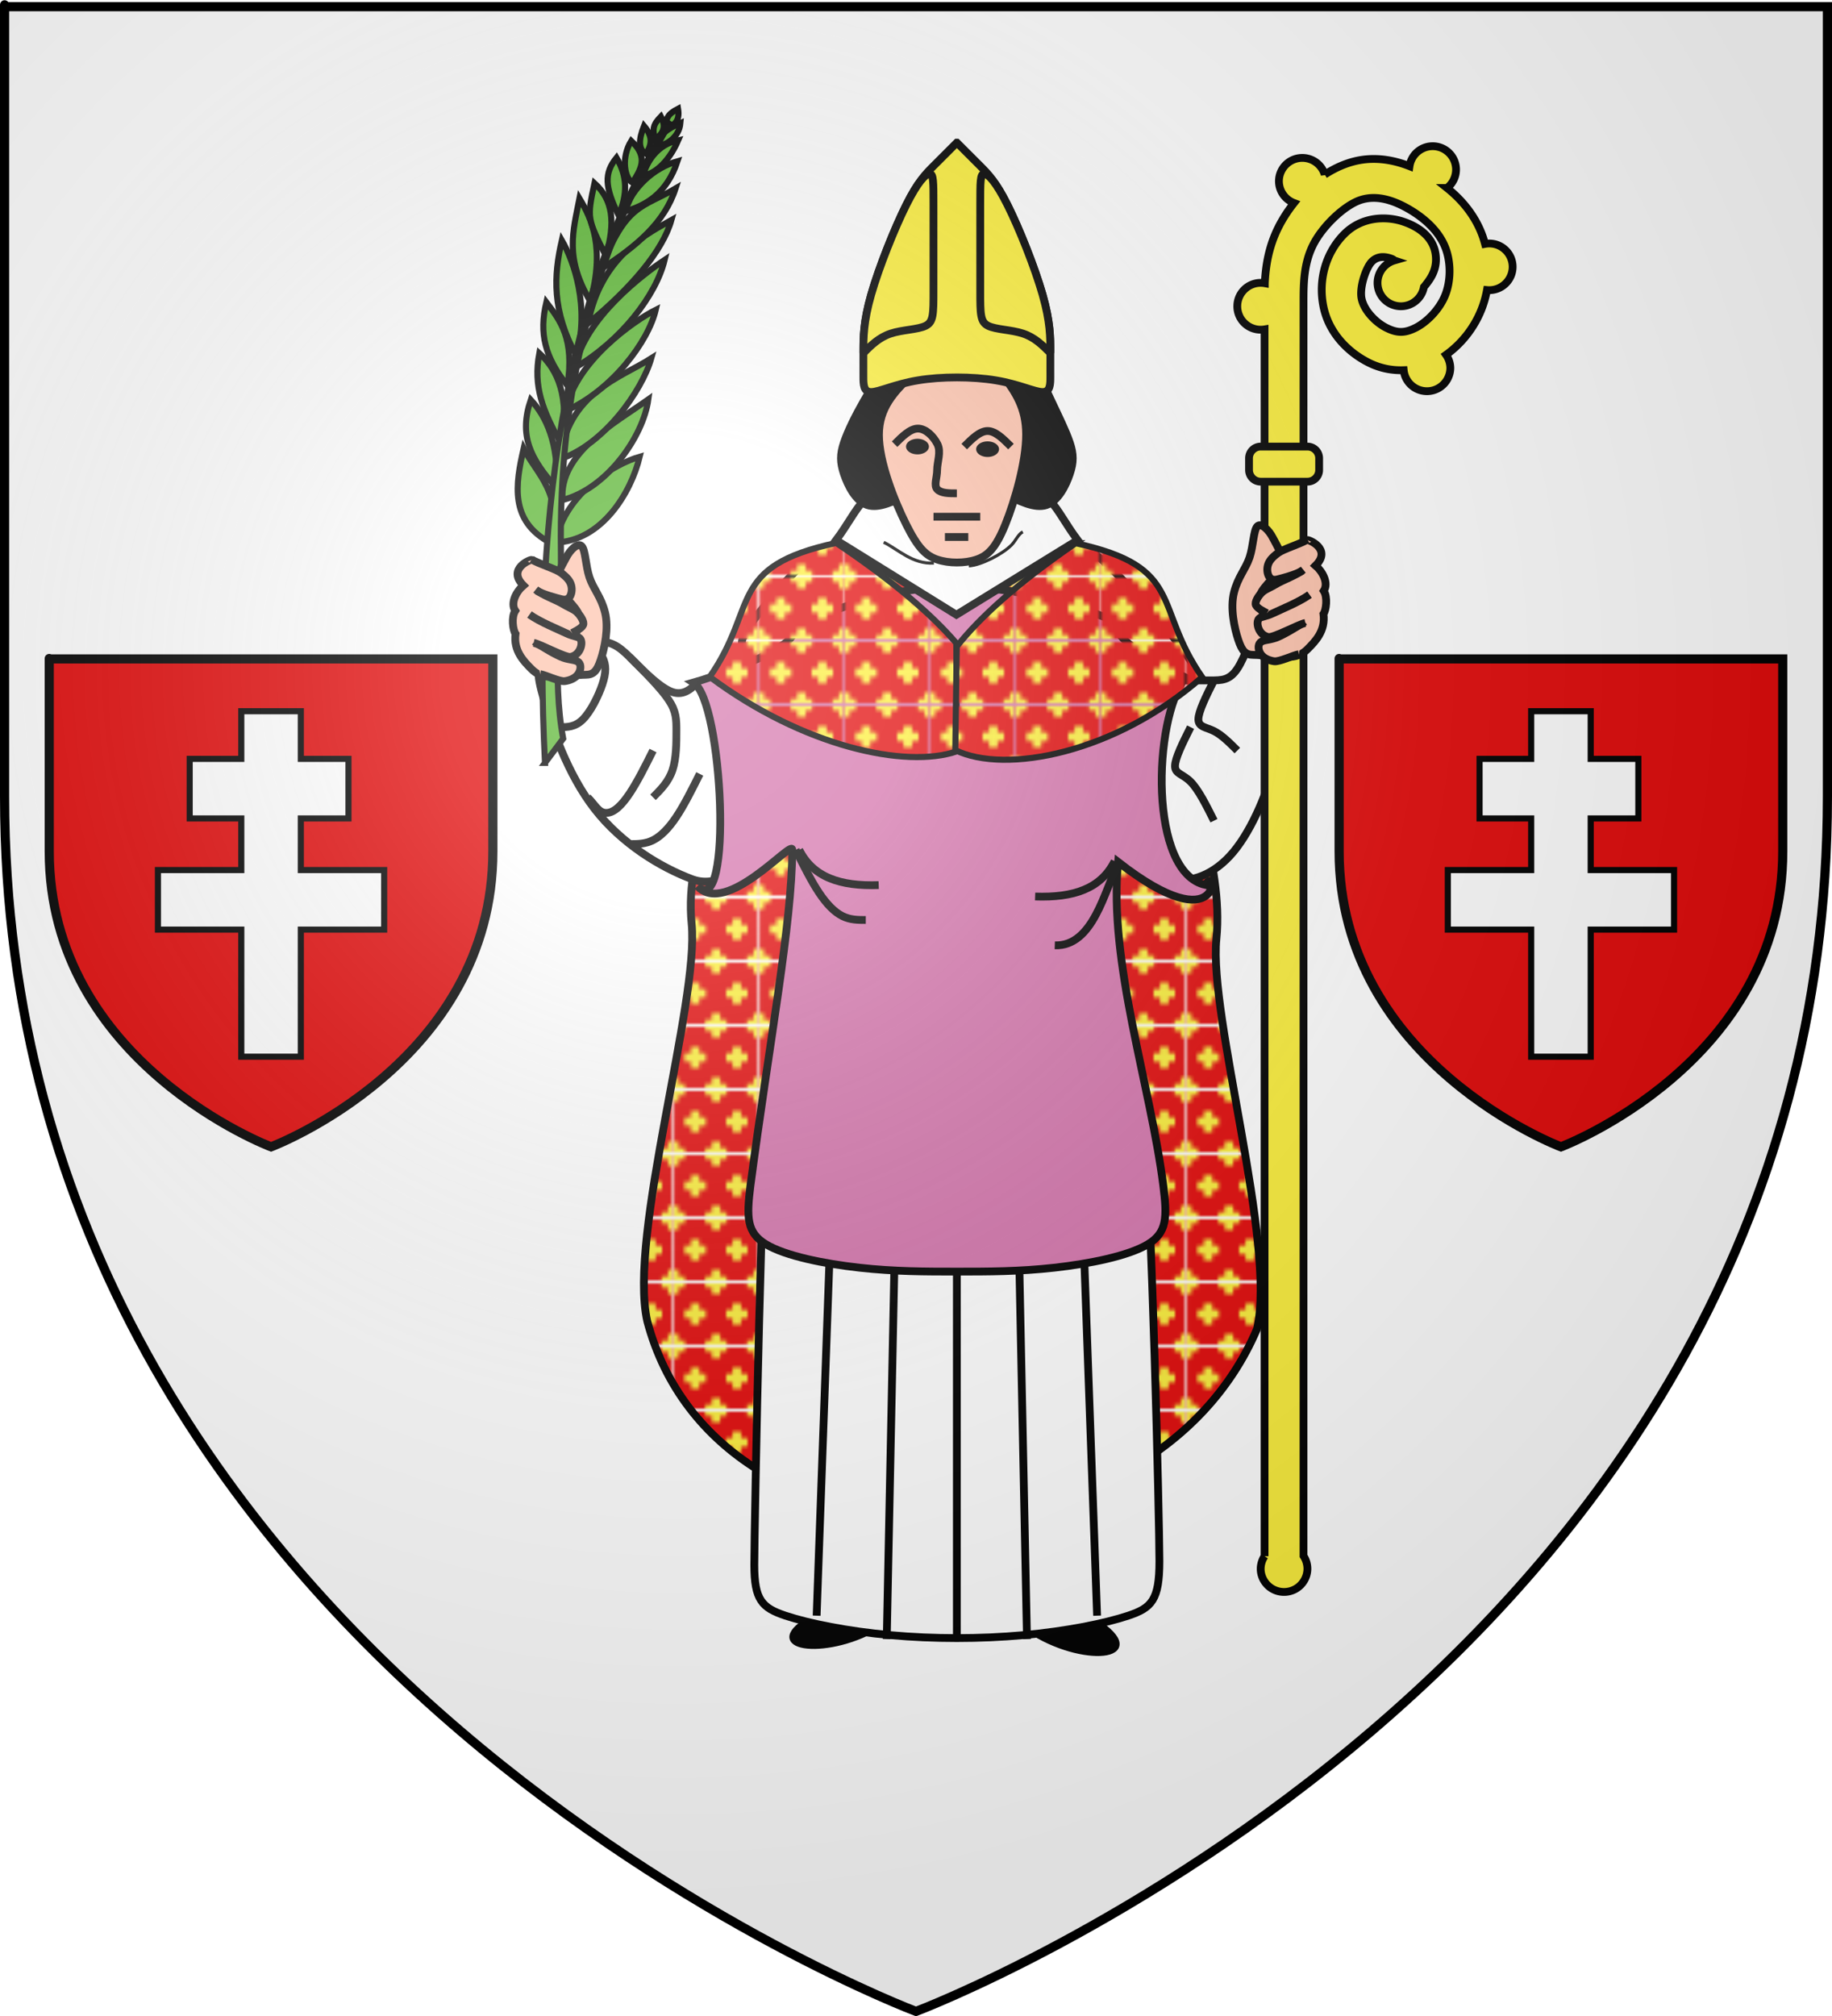 <?xml version="1.0" encoding="UTF-8" standalone="no"?>
<svg
   xmlns:dc="http://purl.org/dc/elements/1.1/"
   xmlns:cc="http://creativecommons.org/ns#"
   xmlns:rdf="http://www.w3.org/1999/02/22-rdf-syntax-ns#"
   xmlns:svg="http://www.w3.org/2000/svg"
   xmlns="http://www.w3.org/2000/svg"
   xmlns:xlink="http://www.w3.org/1999/xlink"
   xmlns:sodipodi="http://sodipodi.sourceforge.net/DTD/sodipodi-0.dtd"
   xmlns:inkscape="http://www.inkscape.org/namespaces/inkscape"
   height="660"
   width="600"
   version="1.0"
   id="svg2"
   sodipodi:version="0.32"
   inkscape:version="0.48.2 r9819"
   sodipodi:docname="Blason_ville_fr_Audruicq_(Pas-de-Calais).svg"
   inkscape:export-filename="/Users/olivier/Desktop/Blason Rouge/Blason_Vide_3D.png"
   inkscape:export-xdpi="144"
   inkscape:export-ydpi="144">
  <sodipodi:namedview
     inkscape:window-height="738"
     inkscape:window-width="1280"
     inkscape:pageshadow="2"
     inkscape:pageopacity="0.0"
     guidetolerance="10.0"
     gridtolerance="10.0"
     objecttolerance="10.0"
     borderopacity="1.0"
     bordercolor="#666666"
     pagecolor="#ffffff"
     id="base"
     showgrid="false"
     height="660px"
     inkscape:zoom="0.70710678"
     inkscape:cx="363.69037"
     inkscape:cy="306.65001"
     inkscape:window-x="-8"
     inkscape:window-y="-8"
     inkscape:current-layer="layer4"
     inkscape:window-maximized="1"
     showguides="true"
     inkscape:guide-bbox="true"
     inkscape:snap-bbox="true"
     inkscape:bbox-paths="true"
     inkscape:bbox-nodes="true"
     inkscape:snap-bbox-edge-midpoints="true"
     inkscape:snap-bbox-midpoints="true"
     inkscape:object-paths="true"
     inkscape:snap-intersection-paths="true"
     inkscape:object-nodes="true"
     inkscape:snap-smooth-nodes="true"
     inkscape:snap-midpoints="true"
     inkscape:snap-object-midpoints="true"
     inkscape:snap-center="true"
     inkscape:snap-page="true" />
  <desc
     id="desc4">Flag of Canton of Valais (Wallis)</desc>
  <defs
     id="defs6">
    <linearGradient
       id="linearGradient2893">
      <stop
         style="stop-color:white;stop-opacity:0.314;"
         offset="0"
         id="stop2895" />
      <stop
         id="stop2897"
         offset="0.19"
         style="stop-color:white;stop-opacity:0.251;" />
      <stop
         style="stop-color:#6b6b6b;stop-opacity:0.125;"
         offset="0.6"
         id="stop2901" />
      <stop
         style="stop-color:black;stop-opacity:0.125;"
         offset="1"
         id="stop2899" />
    </linearGradient>
    <radialGradient
       inkscape:collect="always"
       xlink:href="#linearGradient2893"
       id="radialGradient3163"
       gradientUnits="userSpaceOnUse"
       gradientTransform="matrix(1.353,0,0,1.349,-77.629,-85.747)"
       cx="221.445"
       cy="226.331"
       fx="221.445"
       fy="226.331"
       r="300" />
    <pattern
       patternUnits="userSpaceOnUse"
       width="27.332"
       height="20.037"
       patternTransform="translate(724.825,336.166)"
       id="pattern9151">
      <g
         id="g9139"
         transform="translate(-724.825,-336.166)">
        <rect
           style="fill:none;stroke:none"
           width="27.301"
           height="20.006"
           x="724.841"
           y="336.182"
           id="rect7526" />
        <rect
           style="fill:#e20909;fill-opacity:1;fill-rule:nonzero;stroke:none"
           id="rect9112"
           width="27.301"
           height="20"
           x="724.841"
           y="336.174" />
        <path
           style="fill:#fcef3c;fill-opacity:1;fill-rule:nonzero;stroke:none"
           d="m 724.825,336.166 0,3.5 1.406,0 0,-2.125 2.094,0 0,-1.375 -3.5,0 z"
           id="path9114"
           inkscape:connector-curvature="0" />
        <path
           style="fill:#fcef3c;fill-opacity:1;fill-rule:nonzero;stroke:none"
           d="m 735,336.166 0,1.375 2.125,0 0,2.125 2.781,0 0,-2.125 2.094,0 0,-1.375 -7,0 z"
           id="path9116"
           inkscape:connector-curvature="0" />
        <path
           style="fill:#fcef3c;fill-opacity:1;fill-rule:nonzero;stroke:none"
           d="m 748.657,336.166 0,1.375 2.094,0 0,2.125 1.406,0 0,-3.5 -3.5,0 z"
           id="path9118"
           inkscape:connector-curvature="0" />
        <path
           style="fill:#fcef3c;fill-opacity:1;fill-rule:nonzero;stroke:none"
           d="m 730.288,342.682 0,2.122 -2.122,0 0,2.756 2.122,0 0,2.122 2.778,0 0,-2.122 2.1,0 0,-2.756 -2.1,0 0,-2.122 -2.778,0 z"
           id="path9120"
           inkscape:connector-curvature="0" />
        <path
           style="fill:#fcef3c;fill-opacity:1;fill-rule:nonzero;stroke:none"
           d="m 743.938,342.682 0,2.122 -2.122,0 0,2.756 2.122,0 0,2.122 2.778,0 0,-2.122 2.1,0 0,-2.756 -2.1,0 0,-2.122 -2.778,0 z"
           id="path9122"
           inkscape:connector-curvature="0" />
        <path
           style="fill:#fcef3c;fill-opacity:1;fill-rule:nonzero;stroke:none"
           d="m 724.828,352.703 0,3.5 3.5,0 0,-1.375 -2.094,0 0,-2.125 -1.406,0 z"
           id="path9124"
           inkscape:connector-curvature="0" />
        <path
           style="fill:#fcef3c;fill-opacity:1;fill-rule:nonzero;stroke:none"
           d="m 737.125,352.703 0,2.125 -2.125,0 0,1.375 7,0 0,-1.375 -2.094,0 0,-2.125 -2.781,0 z"
           id="path9126"
           inkscape:connector-curvature="0" />
        <path
           style="fill:#fcef3c;fill-opacity:1;fill-rule:nonzero;stroke:none"
           d="m 750.751,352.697 0,2.125 -2.094,0 0,1.375 3.5,0 0,-3.5 -1.406,0 z"
           id="path9128"
           inkscape:connector-curvature="0" />
      </g>
    </pattern>
  </defs>
  <g
     inkscape:groupmode="layer"
     id="layer3"
     inkscape:label="Fond écu"
     style="display:inline"
     sodipodi:insensitive="true">
    <path
       id="path2855"
       style="fill:#ffffff;fill-opacity:1;fill-rule:evenodd;stroke:none"
       d="m 300,658.5 c 0,0 298.5,-112.32 298.5,-397.772 0,-285.452 0,-258.552 0,-258.552 l -597,0 0,258.552 C 1.5,546.18 300,658.5 300,658.5 z"
       sodipodi:nodetypes="cccccc"
       inkscape:connector-curvature="0" />
  </g>
  <g
     inkscape:groupmode="layer"
     id="layer4"
     inkscape:label="Meubles"
     sodipodi:insensitive="true">
    <path
       d=""
       class="Rand2"
       id="linie2-1"
       inkscape:connector-curvature="0"
       style="fill:none;stroke:#202020;stroke-width:2" />
    <path
       d=""
       class="Rand2"
       id="linie2-1-6"
       inkscape:connector-curvature="0"
       style="fill:none;stroke:#202020;stroke-width:2" />
    <path
       inkscape:connector-curvature="0"
       id="path5127"
       d="m 1105.63,35.042 0,358.5 c 0,0 270.474,-101.957 296,-358.5 l -296,0 z"
       style="fill:#ffffff;fill-opacity:1;fill-rule:evenodd;stroke:none;display:inline" />
    <g
       transform="translate(1750.138,390.312)"
       id="g6942"
       inkscape:label="Fond écu"
       style="fill:#ffffff;display:inline" />
    <g
       transform="translate(1750.138,390.312)"
       style="fill:#ffffff"
       id="g6946"
       inkscape:label="Meubles" />
    <g
       transform="translate(1750.138,390.312)"
       style="fill:#ffffff"
       id="g6948"
       inkscape:label="Reflet final" />
    <g
       transform="translate(1750.138,390.312)"
       style="fill:#ffffff"
       id="g6950"
       inkscape:label="Contour final" />
    <g
       style="fill:#fcef3c;stroke:none;display:inline"
       id="g8765"
       inkscape:label="Calque 1"
       transform="translate(2675.138,187.949)" />
    <g
       transform="matrix(0.432,0,0,0.433,2887.218,599.288)"
       id="g8777"
       style="fill:#e20909;stroke:#5ab532;display:none">
      <g
         id="g8779"
         style="fill:#e20909;fill-opacity:1;stroke:#5ab532">
        <path
           d="m 377.128,135.622 c -14.101,70.111 -40.388,119.752 -68.944,155.439 11.871,-3.562 25.215,-13.69 38.117,-22.55 -7.89,18.385 -15.781,34.445 -23.671,50.668 4.711,-1.747 19.661,-18.122 39.965,-42.145 3.183,33.027 7.487,70.222 13.917,92.616 5.119,-22.358 8.906,-59.364 12.969,-93.342 12.241,15.194 24.13,30.565 40.692,43.599 L 406.92,267.587 c 12.007,8.398 25.274,19.515 38.007,24.201 -30.189,-37.468 -55.61,-86.047 -67.799,-156.166 z"
           id="path8781-0"
           style="fill:#e20909;fill-opacity:1;fill-rule:evenodd;stroke:#5ab532;stroke-width:3;stroke-linecap:round;stroke-linejoin:round;stroke-miterlimit:4;stroke-opacity:1;stroke-dasharray:none"
           inkscape:connector-curvature="0" />
        <path
           d="m 319.723,139.698 c -1.296,-4.078 -19.538,8.975 -29.595,-18.387 23.991,27.584 48.78,-29.042 68.834,8.941 6.189,15.671 -20.922,42.86 -39.239,9.446 z"
           id="path8783-6"
           style="fill:#e20909;fill-opacity:1;fill-rule:evenodd;stroke:#5ab532;stroke-width:3;stroke-linecap:round;stroke-linejoin:round;stroke-miterlimit:4;stroke-opacity:1;stroke-dasharray:none"
           inkscape:connector-curvature="0" />
        <path
           d="m 431.716,139.348 c 1.296,-4.078 19.538,8.975 29.595,-18.387 -23.991,27.584 -48.78,-29.042 -68.834,8.941 -6.189,15.671 20.922,42.86 39.239,9.446 z"
           id="path8785-1"
           style="fill:#e20909;fill-opacity:1;fill-rule:evenodd;stroke:#5ab532;stroke-width:3;stroke-linecap:round;stroke-linejoin:round;stroke-miterlimit:4;stroke-opacity:1;stroke-dasharray:none;display:inline"
           inkscape:connector-curvature="0" />
        <path
           d="m 383.382,79.375 c -3.697,-2.154 13.021,-17.109 -11.489,-32.893 21.686,29.431 -38.983,41.27 -6.29,69.126 13.943,9.458 46.392,-11.069 17.779,-36.233 z"
           id="path8787"
           style="fill:#e20909;fill-opacity:1;fill-rule:evenodd;stroke:#5ab532;stroke-width:3;stroke-linecap:round;stroke-linejoin:round;stroke-miterlimit:4;stroke-opacity:1;stroke-dasharray:none;display:inline"
           inkscape:connector-curvature="0" />
      </g>
    </g>
    <path
       style="fill:#e20909;fill-opacity:1;fill-rule:evenodd;stroke:#e20909;stroke-width:1.298;stroke-linecap:round;stroke-linejoin:round;stroke-miterlimit:4;stroke-opacity:1;stroke-dasharray:none;display:none"
       id="path8801-3"
       d="m 3050.246,898.042 c -6.096,30.373 -17.459,51.878 -29.804,67.338 5.131,-1.543 10.9,-5.931 16.478,-9.769 -3.411,7.965 -6.822,14.922 -10.233,21.95 2.037,-0.757 8.499,-7.851 17.277,-18.258 1.376,14.308 3.236,30.421 6.016,40.122 2.213,-9.686 3.85,-25.717 5.606,-40.437 5.292,6.582 10.431,13.241 17.591,18.887 l -10.052,-22.665 c 5.19,3.638 10.926,8.454 16.43,10.484 -13.05,-16.231 -24.04,-37.277 -29.309,-67.653 z"
       inkscape:connector-curvature="0" />
    <path
       style="fill:#e20909;fill-opacity:1;fill-rule:evenodd;stroke:#e20909;stroke-width:1.298;stroke-linecap:round;stroke-linejoin:round;stroke-miterlimit:4;stroke-opacity:1;stroke-dasharray:none;display:none"
       id="path8803"
       d="m 3025.43,899.807 c -0.56,-1.766 -8.446,3.888 -12.794,-7.966 10.371,11.95 21.087,-12.581 29.756,3.873 2.675,6.789 -9.044,18.568 -16.962,4.092 z"
       inkscape:connector-curvature="0" />
    <path
       style="fill:#e20909;fill-opacity:1;fill-rule:evenodd;stroke:#e20909;stroke-width:1.298;stroke-linecap:round;stroke-linejoin:round;stroke-miterlimit:4;stroke-opacity:1;stroke-dasharray:none;display:none"
       id="path8805"
       d="m 3073.843,899.656 c 0.56,-1.766 8.446,3.888 12.793,-7.966 -10.371,11.95 -21.087,-12.581 -29.756,3.873 -2.675,6.789 9.044,18.568 16.962,4.092 z"
       inkscape:connector-curvature="0" />
    <path
       style="fill:#e20909;fill-opacity:1;fill-rule:evenodd;stroke:#e20909;stroke-width:1.298;stroke-linecap:round;stroke-linejoin:round;stroke-miterlimit:4;stroke-opacity:1;stroke-dasharray:none;display:none"
       id="path8807"
       d="m 3052.949,873.675 c -1.598,-0.933 5.629,-7.412 -4.966,-14.25 9.374,12.75 -16.852,17.879 -2.719,29.946 6.027,4.097 20.055,-4.795 7.685,-15.697 z"
       inkscape:connector-curvature="0" />
    <g
       id="g3199"
       inkscape:label="Calque 1"
       transform="translate(1729.079,147.275)">
      <g
         transform="translate(-446.848,-77.75)"
         inkscape:label="Calque 1"
         id="g2836" />
    </g>
    <path
       id="path15427-5"
       style="fill:#000000;fill-opacity:1;fill-rule:evenodd;stroke:#000000;stroke-width:2;stroke-linecap:butt;stroke-linejoin:miter;stroke-miterlimit:4;stroke-opacity:1;stroke-dasharray:none"
       d="m 307.395,489.777 c -3.289,5.112 -5.578,18.826 -6.075,26.511 -0.296,4.574 0.456,8.197 -0.492,10.616 -3.287,8.382 -11.177,5.63 -15.577,6.942 -17.068,8.901 -37.719,5.096 -17.088,-5.367 22.186,-20.88 7.141,-14.238 14.519,-44.701 2.148,-10.241 11.932,-9.632 24.713,5.999 z"
       inkscape:connector-curvature="0"
       sodipodi:nodetypes="ccccccc" />
    <path
       id="path16318-4"
       style="fill:#000000;fill-opacity:1;fill-rule:evenodd;stroke:#000000;stroke-width:2;stroke-linecap:butt;stroke-linejoin:miter;stroke-miterlimit:4;stroke-opacity:1;stroke-dasharray:none"
       d="m 317.06,484.654 c 3.26,5.827 5.101,21.07 5.303,29.566 0.12,5.057 -0.826,9.003 0.074,11.724 3.12,9.429 11.571,6.866 16.164,8.573 17.656,10.819 39.632,7.854 18.277,-4.898 -22.56,-24.32 -6.945,-16.109 -13.459,-50.106 -1.838,-11.409 -12.2,-11.319 -26.359,5.141 z"
       inkscape:connector-curvature="0"
       sodipodi:nodetypes="ccccccc" />
    <path
       inkscape:connector-curvature="0"
       id="valentin5-1"
       d="m 269.543,179.726 c -5.103,1.276 -27.793,27.017 -26.517,30.845 1.276,3.827 -11.303,19.827 -7.475,32.585 3.827,12.758 -11.587,33.739 -9.035,59.255 2.552,25.516 -20.908,102.065 -14.529,130.132 22.918,86.531 164.794,84.702 199.718,2.479 6.379,-28.067 -15.873,-102.138 -13.321,-127.653 2.552,-25.516 -11.003,-51.455 -7.176,-64.213 3.827,-12.758 -0.973,-19.152 0.303,-22.979 1.276,-3.827 -30.431,-39.175 -35.534,-40.451 -58.435,-28.022 -28.577,-14.735 -86.433,0 z"
       style="fill:url(#pattern9151);fill-opacity:1;stroke:#000000;stroke-width:2.552"
       sodipodi:nodetypes="csssccssscc" />
    <path
       d="m 229.182,222.751 c -2.552,2.552 -5.103,5.103 -8.931,3.827 -3.827,-1.276 -8.931,-6.379 -12.758,-10.206 -3.827,-3.827 -6.379,-6.379 -11.482,-6.379 -5.103,0 -12.758,2.552 -16.585,5.103 -3.827,2.552 -3.827,5.103 -1.276,14.034 2.552,8.931 7.655,24.24 16.585,35.722 8.931,11.482 21.688,19.137 31.895,22.964 10.206,3.827 18.518,-7.128 26.173,-7.128"
       class="Silber Rand2"
       id="valentin4-2"
       inkscape:connector-curvature="0"
       style="fill:#ffffff;stroke:#000000;stroke-width:2.552"
       sodipodi:nodetypes="csssssssc" />
    <path
       sodipodi:nodetypes="cssssssc"
       d="m 252.146,346.015 c -2.552,20.413 -5.103,154.859 -5.103,166.341 0,11.482 2.552,14.034 10.206,16.585 7.655,2.552 20.413,5.103 34.446,6.379 14.034,1.276 29.343,1.276 43.377,0 14.034,-1.276 26.792,-3.827 34.446,-6.379 7.655,-2.552 10.206,-5.103 10.206,-17.861 0,-12.758 -2.552,-119.388 -5.103,-142.352"
       class="Silber Rand2"
       id="valentin1-1"
       inkscape:connector-curvature="0"
       style="fill:#ffffff;stroke:#000000;stroke-width:2.552" />
    <path
       sodipodi:nodetypes="cc"
       d="m 272.456,390.268 -5,138.673"
       class="Rand2"
       id="linie1-1"
       inkscape:connector-curvature="0"
       style="fill:none;stroke:#000000;stroke-width:2.552" />
    <path
       sodipodi:nodetypes="cc"
       d="m 293.42,390.268 -3,146.328"
       class="Rand2"
       id="linie1-2"
       inkscape:connector-curvature="0"
       style="fill:none;stroke:#000000;stroke-width:2.552" />
    <path
       sodipodi:nodetypes="cc"
       d="m 313.384,390.268 0,146.328"
       class="Rand2"
       id="linie1-3"
       inkscape:connector-curvature="0"
       style="fill:none;stroke:#000000;stroke-width:2.552" />
    <path
       sodipodi:nodetypes="cc"
       d="m 333.349,390.268 3,146.328"
       class="Rand2"
       id="linie1-4"
       inkscape:connector-curvature="0"
       style="fill:none;stroke:#000000;stroke-width:2.552" />
    <path
       sodipodi:nodetypes="cc"
       d="m 354.313,390.268 5,138.673"
       class="Rand2"
       id="linie1-5"
       inkscape:connector-curvature="0"
       style="fill:none;stroke:#000000;stroke-width:2.552" />
    <path
       d="m 412.896,199.787 c -2.552,7.655 -5.103,15.309 -7.655,19.137 -2.552,3.827 -5.103,3.827 -8.931,3.827 -3.827,0 -8.931,0 -14.034,0 l -15.309,53.583 c 5.103,5.103 10.206,10.206 16.585,11.482 6.379,1.276 14.034,-1.276 20.413,-8.931 6.379,-7.655 11.482,-20.413 14.034,-30.619 2.552,-10.206 2.552,-17.861 2.552,-25.516"
       class="Silber Rand2"
       id="valentin3-2"
       inkscape:connector-curvature="0"
       style="fill:#ffffff;stroke:#000000;stroke-width:2.552" />
    <path
       sodipodi:nodetypes="cccccsscsscccccc"
       d="m 364.981,203.339 c 0,6.688 13.896,13.881 23.252,18.455 -10.619,13.969 -12.059,64.065 6.633,67.929 3.625,-7.486 6.078,19.528 -28.68,-7.529 -3.209,32.875 10.652,73.026 14.815,106.036 1.276,10.206 1.276,15.31 -5.103,19.137 -6.379,3.827 -19.137,6.379 -30.619,7.655 -11.482,1.276 -21.688,1.276 -31.895,1.276 -10.206,0 -20.413,0 -31.895,-1.276 -11.482,-1.276 -24.24,-3.827 -30.619,-7.655 -6.379,-3.827 -6.379,-8.931 -5.103,-19.137 6.172,-46.91 13.692,-86.268 13.699,-110.052 0.009,-3.473 -21.679,22.136 -31.018,11.942 11.668,11.441 8.352,-60.662 -1.324,-66.655 4.779,-1.341 33.894,-10.733 32.909,-17.315 33.28,-18.174 68.362,-18.097 104.947,-2.811 z"
       class="Silber Rand2"
       id="valentin2-1"
       inkscape:connector-curvature="0"
       style="fill:#d576ad;stroke:#000000;stroke-width:2.552" />
    <path
       d="m 273.835,176.823 c 3.827,-5.103 6.379,-10.206 8.931,-12.758 2.552,-2.552 5.103,-2.552 7.655,-2.552 l 45.929,0 c 2.552,0 5.103,0 7.655,2.552 2.552,2.552 5.103,7.655 8.931,12.758 l -39.704,24.434 z"
       class="Silber Rand2"
       id="valentin3-1"
       inkscape:connector-curvature="0"
       style="fill:#ffffff;stroke:#000000;stroke-width:2.552"
       sodipodi:nodetypes="cssssccc" />
    <path
       d="m 190.908,207.442 c 2.552,2.552 5.103,5.103 6.379,7.655 1.276,2.552 1.276,5.103 0,8.931 -1.276,3.827 -3.827,8.931 -6.379,11.482 -2.552,2.552 -5.103,2.552 -7.655,2.552"
       class="Rand2"
       id="linie2-2"
       inkscape:connector-curvature="0"
       style="fill:none;stroke:#000000;stroke-width:2.552" />
    <path
       d="m 206.218,215.097 c 5.103,5.103 10.206,10.206 12.758,14.034 2.552,3.827 2.552,6.379 2.552,10.206 0,3.827 0,8.931 -1.276,12.758 -1.276,3.827 -3.827,6.379 -6.379,8.931"
       class="Rand2"
       id="linie2-3"
       inkscape:connector-curvature="0"
       style="fill:none;stroke:#000000;stroke-width:2.552" />
    <path
       d="m 192.458,261.025 c 2.552,2.552 3.554,5.103 6.105,5.103 2.552,0 5.103,-2.552 7.655,-6.379 2.552,-3.827 5.103,-8.931 7.655,-14.034"
       class="Rand2"
       id="linie2-4"
       inkscape:connector-curvature="0"
       style="fill:none;stroke:#000000;stroke-width:2.552"
       sodipodi:nodetypes="cssc" />
    <path
       d="m 206.218,276.335 c 2.552,0 5.103,0 7.655,-1.276 2.552,-1.276 5.103,-3.827 7.655,-7.655 2.552,-3.827 5.103,-8.931 7.655,-14.034"
       class="Rand2"
       id="linie2-5"
       inkscape:connector-curvature="0"
       style="fill:none;stroke:#000000;stroke-width:2.552" />
    <path
       d="m 389.932,238.061 c -2.552,5.103 -5.103,10.206 -5.103,12.758 0,2.552 2.552,2.552 5.103,5.103 2.552,2.552 5.103,7.655 7.655,12.758"
       class="Rand2"
       id="linie2-8"
       inkscape:connector-curvature="0"
       style="fill:none;stroke:#000000;stroke-width:2.552" />
    <path
       d="m 397.587,222.751 c -2.552,5.103 -5.103,10.206 -5.103,12.758 0,2.552 2.552,2.552 5.103,3.827 2.552,1.276 5.103,3.827 7.655,6.379"
       class="Rand2"
       id="linie2-9"
       inkscape:connector-curvature="0"
       style="fill:none;stroke:#000000;stroke-width:2.552" />
    <path
       inkscape:connector-curvature="0"
       style="fill:#fcef3c;stroke:#000000;stroke-width:2.552"
       d="m 468.977,47.871 a 7.655,7.655 0 0 0 -7.336,6.538 c -3.906,-1.529 -8.186,-2.506 -12.678,-2.352 -2.437,0.083 -4.937,0.516 -7.455,1.356 -2.701,0.9 -5.259,2.193 -7.655,3.748 a 7.655,7.655 0 0 0 -14.99,2.113 7.655,7.655 0 0 0 4.944,7.176 c -2.006,2.537 -3.751,5.23 -5.143,8.014 -3.237,6.474 -4.169,12.83 -4.425,18.26 a 7.655,7.655 0 0 0 -9.01,7.535 7.655,7.655 0 0 0 8.93,7.575 l 0,7.734 0,393.899 a 7.655,7.655 0 0 0 -1.276,4.146 7.655,7.655 0 0 0 15.309,0 7.655,7.655 0 0 0 -1.276,-4.226 l 0,-393.819 0,-16.585 c 0,-6.379 0.083,-12.685 3.15,-18.818 3.067,-6.133 10.235,-12.927 15.469,-14.672 5.234,-1.745 10.865,-0.043 16.386,3.269 5.521,3.313 9.504,7.455 11.402,12.2 1.898,4.745 1.898,10.923 0,15.668 -1.898,4.745 -6.106,8.894 -9.688,10.685 -3.582,1.791 -6.027,1.791 -9.608,0 -3.582,-1.791 -7.331,-5.756 -8.093,-9.568 -0.763,-3.813 1.526,-10.257 3.349,-12.08 1.823,-1.823 4.046,-1.774 6.259,-1.037 0.644,0.215 0.879,0.432 1.116,0.638 a 7.655,7.655 0 0 0 -5.502,7.336 7.655,7.655 0 0 0 15.19,1.356 c 0.362,-0.425 0.723,-0.884 1.076,-1.356 1.365,-1.82 2.871,-4.253 2.871,-7.655 0,-6.804 -5.283,-10.585 -10.725,-12.399 -5.441,-1.814 -13.464,-1.766 -19.296,4.067 -5.832,5.832 -8.646,14.697 -6.857,23.642 1.789,8.945 8.286,15.187 14.911,18.499 3.593,1.796 7.504,2.584 11.402,2.432 a 7.655,7.655 0 0 0 15.27,-0.678 7.655,7.655 0 0 0 -1.395,-4.346 c 4.865,-3.496 9.064,-8.546 11.562,-14.791 0.831,-2.078 1.434,-4.229 1.834,-6.419 a 7.655,7.655 0 0 0 8.412,-7.615 7.655,7.655 0 0 0 -9.05,-7.495 c -0.333,-1.223 -0.723,-2.446 -1.196,-3.628 -2.371,-5.928 -6.379,-10.785 -11.243,-14.672 a 7.655,7.655 0 0 0 2.95,-6.02 7.655,7.655 0 0 0 -7.894,-7.655 z"
       id="use3745" />
    <path
       d="m 305.729,115.585 c -4.99,1.078 -9.979,2.154 -13.807,4.706 -3.827,2.552 -6.493,6.578 -9.101,11.142 -2.609,4.565 -5.16,9.668 -6.436,13.495 -1.276,3.827 -1.276,6.379 0,10.206 1.276,3.827 3.827,8.931 7.655,10.206 3.827,1.276 8.931,-1.276 14.034,-3.827"
       class="Gold Rand2"
       id="valentin7-1"
       inkscape:connector-curvature="0"
       style="fill:#000000;stroke:#000000;stroke-width:2.552" />
    <path
       d="m 321.039,115.585 c 5.613,0.397 11.227,0.794 15.054,3.345 3.827,2.552 5.869,7.258 8.165,12.163 2.296,4.905 4.848,10.008 6.124,13.836 1.276,3.827 1.276,6.379 0,10.206 -1.276,3.827 -3.827,8.931 -7.655,10.206 -3.827,1.276 -8.931,-1.276 -14.034,-3.827"
       class="Gold Rand2"
       id="valentin7-2"
       inkscape:connector-curvature="0"
       style="fill:#000000;stroke:#000000;stroke-width:2.552" />
    <path
       d="m 412.896,146.204 a 3.827,3.827 0 0 0 -3.827,3.827 l 0,3.827 a 3.827,3.827 0 0 0 3.827,3.827 l 15.309,0 a 3.827,3.827 0 0 0 3.827,-3.827 l 0,-3.827 a 3.827,3.827 0 0 0 -3.827,-3.827 l -15.309,0 z"
       class="Gold Rand2"
       id="stab3-1"
       inkscape:connector-curvature="0"
       style="fill:#fcef3c;stroke:#000000;stroke-width:2.552" />
    <path
       d="m 428.206,176.823 c 0.123,-0.28 8.193,2.829 2.667,8.332 2.293,1.942 4.345,5.756 2.669,8.291 1.341,2.076 0.781,6.331 -0.093,7.547 0.734,5.54 -2.691,9.001 -5.243,11.553 -2.552,2.552 -5.103,2.552 -7.655,2.552 -2.552,0 -7.479,-0.699 -10.031,-0.699 -2.552,0 -3.705,-1.118 -4.981,-4.946 -1.276,-3.827 -2.674,-10.364 -1.398,-15.467 1.276,-5.103 3.827,-7.655 5.103,-11.482 1.276,-3.827 1.276,-8.931 2.552,-10.206 1.276,-1.276 3.827,1.276 5.103,3.827 1.276,2.552 3.652,5.802 2.574,9.062 -1.077,3.261 -5.608,6.531 -6.685,9.366 -1.078,2.835 0.8,4.931 0.8,6.632"
       class="Silber Rand2"
       id="valentin9-1"
       inkscape:connector-curvature="0"
       style="fill:#fec3ac;stroke:#000000;stroke-width:2.552"
       sodipodi:nodetypes="ccccssssssssccc" />
    <path
       d="m 298.075,123.24 c -5.103,5.103 -10.206,10.206 -10.206,19.137 0,8.931 5.103,21.688 8.931,29.343 3.827,7.655 6.379,10.206 10.206,11.482 3.827,1.276 8.931,1.276 12.758,0 3.827,-1.276 6.379,-3.827 9.498,-11.51 3.118,-7.684 6.804,-20.498 6.804,-29.428 0,-8.931 -3.686,-13.978 -7.372,-19.024"
       class="Silber Rand2"
       id="gesicht-1"
       inkscape:connector-curvature="0"
       style="fill:#fec3ac;stroke:#000000;stroke-width:2.552" />
    <path
       d="m 427.325,203.492 c -2.381,1.644 -7.279,4.547 -9.462,5.312 -2.182,0.765 -4.168,0.651 -5.074,1.502 -0.908,0.851 -0.737,2.666 0.198,3.941 0.936,1.276 2.637,2.012 4.338,2.239 1.701,0.227 6.337,-2.014 8.038,-2.297"
       class="Silber Rand2"
       id="valentin11-1"
       inkscape:connector-curvature="0"
       style="fill:#fec3ac;stroke:#000000;stroke-width:2.552"
       sodipodi:nodetypes="cccssc" />
    <path
       d="m 428.886,194.684 c -3.515,2.495 -9.407,4.85 -11.874,6.041 -2.467,1.191 -3.884,1.077 -4.593,1.729 -0.708,0.652 -0.708,2.069 -0.198,3.345 0.51,1.276 1.531,2.41 3.175,2.751 1.645,0.34 9.838,-4.148 12.106,-4.601"
       class="Silber Rand2"
       id="valentin11-2"
       inkscape:connector-curvature="0"
       style="fill:#fec3ac;stroke:#000000;stroke-width:2.552"
       sodipodi:nodetypes="cscscc" />
    <path
       d="m 428.206,176.653 c -2.722,1.588 -7.819,3.035 -9.663,4.396 -1.842,1.361 -2.807,2.495 -3.232,3.771 -0.425,1.276 -0.311,2.693 0.17,3.685 0.482,0.993 1.333,1.559 2.836,1.191 1.502,-0.368 6.033,-1.533 8.188,-2.837"
       class="Silber Rand2"
       id="valentin11-3"
       inkscape:connector-curvature="0"
       style="fill:#fec3ac;stroke:#000000;stroke-width:2.552"
       sodipodi:nodetypes="cccccc" />
    <path
       d="m 426.845,186.519 c -2.268,1.814 -6.912,3.489 -8.755,4.623 -1.843,1.134 -3.26,1.588 -4.395,2.467 -1.134,0.879 -2.528,2.875 -2.471,4.094 0.056,1.219 2.256,2.255 3.714,3.042"
       class="Silber Rand2"
       id="valentin11-4"
       inkscape:connector-curvature="0"
       style="fill:#fec3ac;stroke:#000000;stroke-width:2.552"
       sodipodi:nodetypes="csccc" />
    <path
       d="m 292.99,145.413 c 2.552,-2.552 5.103,-5.103 7.655,-5.103 2.552,0 5.103,2.552 6.379,5.103 1.276,2.552 -0.108,5.894 -0.108,8.445 0,2.552 -1.186,5.103 0.09,6.379 1.276,1.276 3.827,1.276 6.379,1.276"
       class="Rand2"
       id="linie3-1"
       inkscape:connector-curvature="0"
       style="fill:none;stroke:#000000;stroke-width:2.552"
       sodipodi:nodetypes="cssssc" />
    <path
       d="m 315.794,146.204 c 2.552,-2.552 5.103,-5.103 7.655,-5.103 2.552,0 5.103,2.552 7.655,5.103"
       class="Rand2"
       id="linie3-2"
       inkscape:connector-curvature="0"
       style="fill:none;stroke:#000000;stroke-width:2.552" />
    <path
       d="m 305.729,169.168 15.31,0"
       class="Rand2"
       id="linie3-3"
       inkscape:connector-curvature="0"
       style="fill:none;stroke:#000000;stroke-width:2.552" />
    <path
       d="m 309.472,175.802 7.655,0"
       class="Rand2"
       id="linie3-4"
       inkscape:connector-curvature="0"
       style="fill:none;stroke:#000000;stroke-width:2.552" />
    <path
       d="m 313.384,46.692 c -2.552,2.552 -5.103,5.103 -7.655,7.655 -2.552,2.552 -5.103,5.103 -8.931,12.758 -3.827,7.655 -8.931,20.413 -11.482,29.343 -2.552,8.931 -2.552,14.034 -2.552,17.861 0,3.827 0,6.379 0,8.931 0,2.552 0,5.103 2.552,5.103 2.552,0 7.655,-2.552 15.31,-3.827 7.655,-1.276 17.861,-1.276 25.516,0 7.655,1.276 12.758,3.827 15.309,3.827 2.552,0 2.552,-2.552 2.552,-5.103 0,-2.552 0,-5.103 0,-8.931 0,-3.827 0,-8.931 -2.552,-17.861 -2.552,-8.931 -7.655,-21.688 -11.482,-29.343 -3.827,-7.655 -6.379,-10.206 -8.931,-12.758 -2.552,-2.552 -5.103,-5.103 -7.655,-7.655 z"
       class="Silber Rand2"
       id="mitra1-1"
       inkscape:connector-curvature="0"
       style="fill:#fcef3c;stroke:#000000;stroke-width:2.552" />
    <path
       d="m 304.227,146.204 a 3.742,2.552 0 1 0 -7.485,0 3.742,2.552 0 0 0 7.485,0 z"
       class="Schwarz"
       id="auge-1"
       inkscape:connector-curvature="0"
       style="fill:#000000;stroke:none" />
    <path
       d="m 327.191,147.054 a 3.742,2.552 0 1 0 -7.485,0 3.742,2.552 0 0 0 7.485,0 z"
       class="Schwarz"
       id="auge-2"
       inkscape:connector-curvature="0"
       style="fill:#000000;stroke:none" />
    <path
       d="m 282.765,115.585 c 2.552,-2.552 5.103,-5.103 8.931,-6.379 3.827,-1.276 8.931,-1.276 11.482,-2.552 2.552,-1.276 2.552,-3.827 2.552,-11.482 0,-7.655 0,-20.413 0,-28.067 0,-7.655 0,-10.206 -1.276,-10.206 -1.276,0 -3.827,2.552 -7.655,10.206 -3.827,7.655 -8.931,20.413 -11.482,29.343 -2.552,8.931 -2.552,14.034 -2.552,19.137 z"
       class="Gold Rand2"
       id="mitra2-1"
       inkscape:connector-curvature="0"
       style="fill:#fcef3c;stroke:#000000;stroke-width:2.552" />
    <path
       d="m 344.003,115.585 c -2.552,-2.552 -5.103,-5.103 -8.931,-6.379 -3.827,-1.276 -8.931,-1.276 -11.482,-2.552 -2.552,-1.276 -2.552,-3.827 -2.552,-11.482 0,-7.655 0,-20.413 0,-28.067 0,-7.655 0,-10.206 1.276,-10.206 1.276,0 3.827,2.552 7.655,10.206 3.827,7.655 8.931,20.413 11.482,29.343 2.552,8.931 2.552,14.034 2.552,19.137 z"
       class="Gold Rand2"
       id="mitra2-2"
       inkscape:connector-curvature="0"
       style="fill:#fcef3c;stroke:#000000;stroke-width:2.552" />
    <path
       id="path5854-8"
       style="fill:url(#pattern9151);fill-opacity:1;fill-rule:evenodd;stroke:#000000;stroke-width:2;stroke-linecap:butt;stroke-linejoin:miter;stroke-miterlimit:4;stroke-opacity:1;stroke-dasharray:none"
       d="m 273.853,177.745 c -35.938,7.783 -25.322,20.736 -41.411,43.851 30.655,22.852 64.16,30.121 80.928,24.387 l -0.173,-35.427 c -8.017,-9.355 -20.759,-20.341 -39.345,-32.812 z"
       inkscape:connector-curvature="0"
       inkscape:transform-center-x="-7.0832405"
       inkscape:transform-center-y="8.2655141"
       sodipodi:nodetypes="ccccc" />
    <path
       id="path5854-8-7"
       style="fill:url(#pattern9151);fill-opacity:1;fill-rule:evenodd;stroke:#000000;stroke-width:2;stroke-linecap:butt;stroke-linejoin:miter;stroke-miterlimit:4;stroke-opacity:1;stroke-dasharray:none"
       d="m 352.303,177.83 c 35.938,7.783 25.322,20.736 41.411,43.851 -28.393,24.922 -64.432,31.904 -80.842,23.9 l 0.471,-33.921 c 7.569,-9.586 20.115,-20.911 38.961,-33.83 z"
       inkscape:connector-curvature="0"
       inkscape:transform-center-x="7.0832427"
       inkscape:transform-center-y="8.2655141"
       sodipodi:nodetypes="ccccc" />
    <path
       d="m 339.016,293.507 c 12.531,0.439 21.538,-2.533 26.032,-11.57"
       class="Rand2"
       id="linie2-5-6"
       inkscape:connector-curvature="0"
       style="fill:none;stroke:#000000;stroke-width:2.552"
       sodipodi:nodetypes="cc" />
    <path
       d="m 283.551,301.183 c -2.552,0 -5.103,0 -7.655,-1.276 -2.552,-1.276 -5.103,-3.827 -7.655,-7.655 -2.552,-3.827 -5.103,-8.931 -7.655,-14.034"
       class="Rand2"
       id="linie2-5-1"
       inkscape:connector-curvature="0"
       style="fill:none;stroke:#000000;stroke-width:2.552"
       sodipodi:nodetypes="cssc" />
    <g
       style="fill:#5ab532;stroke:#000000;stroke-width:1.047;stroke-miterlimit:4;stroke-dasharray:none"
       transform="matrix(1.861,-0.43,0.43,1.861,-1419.401,-714.599)"
       id="g39571"
       inkscape:transform-center-x="-13.318621"
       inkscape:transform-center-y="-65.010413">
      <path
         inkscape:connector-curvature="0"
         sodipodi:nodetypes="ccc"
         id="path21686"
         d="m 711.692,643.863 c 3.515,-7.966 13.123,-10.863 17.383,-11.069 -2.795,5.6 -9.554,12.649 -17.383,11.069 z"
         style="fill:#5ab532;fill-opacity:1;fill-rule:evenodd;stroke:#000000;stroke-width:1.047;stroke-linecap:butt;stroke-linejoin:miter;stroke-miterlimit:4;stroke-opacity:1;stroke-dasharray:none" />
      <path
         inkscape:connector-curvature="0"
         style="fill:#5ab532;fill-opacity:1;fill-rule:evenodd;stroke:#000000;stroke-width:1.047;stroke-linecap:butt;stroke-linejoin:miter;stroke-miterlimit:4;stroke-opacity:1;stroke-dasharray:none"
         d="m 714.53,637.037 c 1.128,-7.937 11.757,-10.842 18.203,-13.49 -2.281,6.011 -10.374,13.323 -18.203,13.49 z"
         id="path23458"
         sodipodi:nodetypes="ccc" />
      <path
         inkscape:connector-curvature="0"
         sodipodi:nodetypes="ccc"
         id="path23460"
         d="m 715.678,630.111 c 3.88,-10.752 13.201,-11.214 19.131,-13.308 -2.795,5.079 -11.301,12.629 -19.131,13.308 z"
         style="fill:#5ab532;fill-opacity:1;fill-rule:evenodd;stroke:#000000;stroke-width:1.047;stroke-linecap:butt;stroke-linejoin:miter;stroke-miterlimit:4;stroke-opacity:1;stroke-dasharray:none" />
      <path
         inkscape:connector-curvature="0"
         style="fill:#5ab532;fill-opacity:1;fill-rule:evenodd;stroke:#000000;stroke-width:1.047;stroke-linecap:butt;stroke-linejoin:miter;stroke-miterlimit:4;stroke-opacity:1;stroke-dasharray:none"
         d="m 718.5,622.289 c 3.515,-7.966 15.075,-12.486 18.925,-13.411 -2.452,4.99 -10.295,11.673 -18.925,13.411 z"
         id="path23462"
         sodipodi:nodetypes="ccc" />
      <path
         inkscape:connector-curvature="0"
         sodipodi:nodetypes="ccc"
         id="path23464"
         d="m 721.692,615.438 c 3.515,-7.966 15.294,-13.115 19.144,-14.555 -2.795,5.6 -10.389,11.805 -19.144,14.555 z"
         style="fill:#5ab532;fill-opacity:1;fill-rule:evenodd;stroke:#000000;stroke-width:1.047;stroke-linecap:butt;stroke-linejoin:miter;stroke-miterlimit:4;stroke-opacity:1;stroke-dasharray:none" />
      <path
         inkscape:connector-curvature="0"
         style="fill:#5ab532;fill-opacity:1;fill-rule:evenodd;stroke:#000000;stroke-width:1.047;stroke-linecap:butt;stroke-linejoin:miter;stroke-miterlimit:4;stroke-opacity:1;stroke-dasharray:none"
         d="m 725.603,608.541 c 4.762,-10.971 14.134,-12.912 17.897,-14.041 -2.635,4.801 -9.358,9.793 -17.897,14.041 z"
         id="path23466"
         sodipodi:nodetypes="ccc" />
      <path
         inkscape:connector-curvature="0"
         sodipodi:nodetypes="ccc"
         id="path23468"
         d="m 729.848,599.97 c 6.702,-10.022 9.226,-8.602 15.568,-10.592 -3.135,5.239 -8.609,8.075 -15.568,10.592 z"
         style="fill:#5ab532;fill-opacity:1;fill-rule:evenodd;stroke:#000000;stroke-width:1.047;stroke-linecap:butt;stroke-linejoin:miter;stroke-miterlimit:4;stroke-opacity:1;stroke-dasharray:none" />
      <path
         inkscape:connector-curvature="0"
         style="fill:#5ab532;fill-opacity:1;fill-rule:evenodd;stroke:#000000;stroke-width:1.047;stroke-linecap:butt;stroke-linejoin:miter;stroke-miterlimit:4;stroke-opacity:1;stroke-dasharray:none"
         d="m 735.927,591.268 c 2.385,-3.752 6.604,-6.161 10.864,-6.367 -3.104,5.086 -7.146,6.201 -10.864,6.367 z"
         id="path23470"
         sodipodi:nodetypes="ccc" />
      <path
         inkscape:connector-curvature="0"
         sodipodi:nodetypes="ccc"
         id="path23472"
         d="m 740.506,585.94 c 1.049,-2.005 3.474,-4.62 7.221,-4.517 -2.692,3.647 -5.662,4.762 -7.221,4.517 z"
         style="fill:#5ab532;fill-opacity:1;fill-rule:evenodd;stroke:#000000;stroke-width:1.047;stroke-linecap:butt;stroke-linejoin:miter;stroke-miterlimit:4;stroke-opacity:1;stroke-dasharray:none" />
      <path
         inkscape:connector-curvature="0"
         style="fill:#5ab532;fill-opacity:1;fill-rule:evenodd;stroke:#000000;stroke-width:1.047;stroke-linecap:butt;stroke-linejoin:miter;stroke-miterlimit:4;stroke-opacity:1;stroke-dasharray:none"
         d="m 744.011,581.564 c 0.432,-1.697 2.433,-2.516 4.741,-2.927 -0.74,2.311 -3.182,3.172 -4.741,2.927 z"
         id="path23474"
         sodipodi:nodetypes="ccc" />
      <path
         inkscape:connector-curvature="0"
         style="fill:#5ab532;fill-opacity:1;fill-rule:evenodd;stroke:#000000;stroke-width:1.047;stroke-linecap:butt;stroke-linejoin:miter;stroke-miterlimit:4;stroke-opacity:1;stroke-dasharray:none"
         d="m 710.84,643.731 c 4.17,-7.644 0.256,-12.146 -0.843,-16.779 -2.734,5.63 -5.184,11.537 0.843,16.779 z"
         id="path23476"
         sodipodi:nodetypes="ccc" />
      <path
         inkscape:connector-curvature="0"
         sodipodi:nodetypes="ccc"
         id="path23478"
         d="m 713.985,634.873 c 2.114,-7.541 0.994,-12.46 -0.913,-15.789 -3.373,5.474 -2.389,9.706 0.913,15.789 z"
         style="fill:#5ab532;fill-opacity:1;fill-rule:evenodd;stroke:#000000;stroke-width:1.047;stroke-linecap:butt;stroke-linejoin:miter;stroke-miterlimit:4;stroke-opacity:1;stroke-dasharray:none" />
      <path
         inkscape:connector-curvature="0"
         style="fill:#5ab532;fill-opacity:1;fill-rule:evenodd;stroke:#000000;stroke-width:1.047;stroke-linecap:butt;stroke-linejoin:miter;stroke-miterlimit:4;stroke-opacity:1;stroke-dasharray:none"
         d="m 716.491,627.712 c 3.207,-7.664 2.241,-12.58 -0.194,-16.083 -2.321,5.313 -1.678,9.669 0.194,16.083 z"
         id="path23480"
         sodipodi:nodetypes="ccc" />
      <path
         inkscape:connector-curvature="0"
         sodipodi:nodetypes="ccc"
         id="path23482"
         d="m 719.736,618.135 c 3.039,-7.541 1.318,-11.134 -0.296,-14.749 -2.459,4.986 -2.364,9.028 0.296,14.749 z"
         style="fill:#5ab532;fill-opacity:1;fill-rule:evenodd;stroke:#000000;stroke-width:1.047;stroke-linecap:butt;stroke-linejoin:miter;stroke-miterlimit:4;stroke-opacity:1;stroke-dasharray:none" />
      <path
         inkscape:connector-curvature="0"
         style="fill:#5ab532;fill-opacity:1;fill-rule:evenodd;stroke:#000000;stroke-width:1.047;stroke-linecap:butt;stroke-linejoin:miter;stroke-miterlimit:4;stroke-opacity:1;stroke-dasharray:none"
         d="m 722.381,613.462 c 4.17,-7.644 3.241,-15.884 2.035,-19.813 -2.734,5.63 -4.375,11.319 -2.035,19.813 z"
         id="path23484"
         sodipodi:nodetypes="ccc" />
      <path
         inkscape:connector-curvature="0"
         sodipodi:nodetypes="ccc"
         id="path23486"
         d="m 726.817,604.926 c 4.532,-8.313 3.429,-13.691 2.164,-17.59 -2.356,5.251 -4.791,9.346 -2.164,17.59 z"
         style="fill:#5ab532;fill-opacity:1;fill-rule:evenodd;stroke:#000000;stroke-width:1.047;stroke-linecap:butt;stroke-linejoin:miter;stroke-miterlimit:4;stroke-opacity:1;stroke-dasharray:none" />
      <path
         inkscape:connector-curvature="0"
         style="fill:#5ab532;fill-opacity:1;fill-rule:evenodd;stroke:#000000;stroke-width:1.047;stroke-linecap:butt;stroke-linejoin:miter;stroke-miterlimit:4;stroke-opacity:1;stroke-dasharray:none"
         d="m 731.175,597.946 c 2.931,-5.256 3.337,-9.077 0.902,-12.58 -2.652,5.606 -2.541,5.677 -0.902,12.58 z"
         id="path23488"
         sodipodi:nodetypes="ccc" />
      <path
         inkscape:connector-curvature="0"
         sodipodi:nodetypes="ccc"
         id="path23490"
         d="m 734.866,591.676 c 2.342,-3.253 2.972,-6.113 1.874,-9.719 -2.694,2.12 -3.098,4.394 -1.874,9.719 z"
         style="fill:#5ab532;fill-opacity:1;fill-rule:evenodd;stroke:#000000;stroke-width:1.047;stroke-linecap:butt;stroke-linejoin:miter;stroke-miterlimit:4;stroke-opacity:1;stroke-dasharray:none" />
      <path
         inkscape:connector-curvature="0"
         style="fill:#5ab532;fill-opacity:1;fill-rule:evenodd;stroke:#000000;stroke-width:1.047;stroke-linecap:butt;stroke-linejoin:miter;stroke-miterlimit:4;stroke-opacity:1;stroke-dasharray:none"
         d="m 738.443,586.766 c 1.772,-1.848 3.774,-3.53 1.408,-7.054 -2.379,2.405 -2.552,5.967 -1.408,7.054 z"
         id="path23492"
         sodipodi:nodetypes="ccc" />
      <path
         inkscape:connector-curvature="0"
         sodipodi:nodetypes="ccc"
         id="path23494"
         d="m 741.798,582.435 c 1.39,-1.274 1.846,-2.64 0.765,-4.721 -1.381,1.996 -1.91,3.634 -0.765,4.721 z"
         style="fill:#5ab532;fill-opacity:1;fill-rule:evenodd;stroke:#000000;stroke-width:1.047;stroke-linecap:butt;stroke-linejoin:miter;stroke-miterlimit:4;stroke-opacity:1;stroke-dasharray:none" />
      <path
         inkscape:connector-curvature="0"
         sodipodi:nodetypes="ccc"
         id="path23496"
         d="m 743.886,580.5 c -0.065,-2.006 0.225,-2.639 1.859,-3.707 0.6,2.215 -0.499,2.906 -1.859,3.707 z"
         style="fill:#5ab532;fill-opacity:1;fill-rule:evenodd;stroke:#000000;stroke-width:1.047;stroke-linecap:butt;stroke-linejoin:miter;stroke-miterlimit:4;stroke-opacity:1;stroke-dasharray:none" />
      <path
         inkscape:connector-curvature="0"
         style="fill:#5ab532;fill-opacity:1;fill-rule:evenodd;stroke:#000000;stroke-width:1.047;stroke-linecap:butt;stroke-linejoin:miter;stroke-miterlimit:4;stroke-opacity:1;stroke-dasharray:none"
         d="m 745.971,579.083 c 0.577,-1.923 1.053,-2.43 2.942,-2.923 -0.136,2.291 -1.398,2.596 -2.942,2.923 z"
         id="path23498"
         sodipodi:nodetypes="ccc" />
      <path
         inkscape:connector-curvature="0"
         sodipodi:nodetypes="ccscc"
         id="path20797"
         d="m 701.439,680.261 3.98,-3.356 c 0.451,-10.717 4.662,-21.24 6.882,-31.525 5.422,-25.124 16.485,-48.435 34.961,-67.38 -22.5,21.09 -38.127,58.836 -45.822,102.261 z"
         style="fill:#5ab532;fill-opacity:1;fill-rule:evenodd;stroke:#000000;stroke-width:1.047;stroke-linecap:butt;stroke-linejoin:miter;stroke-miterlimit:4;stroke-opacity:1;stroke-dasharray:none" />
    </g>
    <g
       id="g4322"
       transform="translate(99.164,31.552)">
      <path
         sodipodi:nodetypes="ccccssssssssccc"
         style="fill:#fec3ac;stroke:#000000;stroke-width:2.552"
         inkscape:connector-curvature="0"
         id="valentin9-1-8"
         class="Silber Rand2"
         d="m 74.924,151.777 c -0.123,-0.28 -8.193,2.829 -2.667,8.332 -2.293,1.942 -4.345,5.756 -2.669,8.291 -1.341,2.076 -0.781,6.331 0.093,7.547 -0.734,5.54 2.691,9.001 5.243,11.553 2.552,2.552 5.103,2.552 7.655,2.552 2.552,0 7.479,-0.699 10.031,-0.699 2.552,0 3.705,-1.118 4.981,-4.946 1.276,-3.827 2.674,-10.364 1.398,-15.467 -1.276,-5.103 -3.827,-7.655 -5.103,-11.482 -1.276,-3.827 -1.276,-8.931 -2.552,-10.206 -1.276,-1.276 -3.827,1.276 -5.103,3.827 -1.276,2.552 -3.652,5.802 -2.574,9.062 1.077,3.261 5.608,6.531 6.685,9.366 1.078,2.835 -0.8,4.931 -0.8,6.632" />
      <path
         sodipodi:nodetypes="cccssc"
         style="fill:#fec3ac;stroke:#000000;stroke-width:2.552"
         inkscape:connector-curvature="0"
         id="valentin11-1-9"
         class="Silber Rand2"
         d="m 75.805,178.447 c 2.381,1.644 7.279,4.547 9.462,5.312 2.182,0.765 4.168,0.651 5.074,1.502 0.908,0.851 0.737,2.666 -0.198,3.941 -0.936,1.276 -2.637,2.012 -4.338,2.239 -1.701,0.227 -6.337,-2.014 -8.038,-2.297" />
      <path
         sodipodi:nodetypes="cscscc"
         style="fill:#fec3ac;stroke:#000000;stroke-width:2.552"
         inkscape:connector-curvature="0"
         id="valentin11-2-2"
         class="Silber Rand2"
         d="m 74.243,169.638 c 3.515,2.495 9.407,4.85 11.874,6.041 2.467,1.191 3.884,1.077 4.593,1.729 0.708,0.652 0.708,2.069 0.198,3.345 -0.51,1.276 -1.531,2.41 -3.175,2.751 -1.645,0.34 -9.838,-4.148 -12.106,-4.601" />
      <path
         sodipodi:nodetypes="cccccc"
         style="fill:#fec3ac;stroke:#000000;stroke-width:2.552"
         inkscape:connector-curvature="0"
         id="valentin11-3-7"
         class="Silber Rand2"
         d="m 74.924,151.607 c 2.722,1.588 7.819,3.035 9.663,4.396 1.842,1.361 2.807,2.495 3.232,3.771 0.425,1.276 0.311,2.693 -0.17,3.685 -0.482,0.993 -1.333,1.559 -2.836,1.191 -1.502,-0.368 -6.033,-1.533 -8.188,-2.837" />
      <path
         sodipodi:nodetypes="csccc"
         style="fill:#fec3ac;stroke:#000000;stroke-width:2.552"
         inkscape:connector-curvature="0"
         id="valentin11-4-9"
         class="Silber Rand2"
         d="m 76.285,161.473 c 2.268,1.814 6.912,3.489 8.755,4.623 1.843,1.134 3.26,1.588 4.395,2.467 1.134,0.879 2.528,2.875 2.471,4.094 -0.056,1.219 -2.256,2.255 -3.714,3.042" />
    </g>
    <path
       style="fill:none;stroke:#000000;stroke-width:1px;stroke-linecap:butt;stroke-linejoin:miter;stroke-opacity:1"
       d="m 305.846,184.344 c -6.983,0.387 -11.496,-4.354 -16.423,-6.817"
       id="path6873"
       inkscape:connector-curvature="0" />
    <path
       style="fill:none;stroke:#000000;stroke-width:1px;stroke-linecap:butt;stroke-linejoin:miter;stroke-opacity:1"
       d="m 317.311,185.273 c 4.042,-0.278 10.898,-3.771 13.944,-6.817 1.37,-1.37 2.25,-3.604 3.718,-4.338"
       id="path6875"
       inkscape:connector-curvature="0" />
    <g
       id="g6936"
       transform="translate(5.512,0)">
      <path
         inkscape:connector-curvature="0"
         inkscape:export-ydpi="144"
         inkscape:export-xdpi="144"
         id="path1411-1"
         style="fill:#e20909;stroke:#000000;stroke-width:3;stroke-linecap:butt;stroke-linejoin:miter;stroke-miterlimit:4;stroke-opacity:1;stroke-dasharray:none"
         d="m 505.714,375.454 c 0,0 -72.647,-27.336 -72.647,-96.807 0,-69.472 0,-62.925 0,-62.925 l 145.294,0 0,62.925 c 0,69.472 -72.647,96.807 -72.647,96.807 z"
         sodipodi:nodetypes="cccccc" />
      <path
         inkscape:connector-curvature="0"
         style="fill:#ffffff;stroke:#000000;stroke-width:2"
         id="rect6915"
         d="m 495.964,232.842 0,15.6 -16.9,0 0,19.5 16.9,0 0,16.9 -27.299,0 0,19.5 27.299,0 0,41.599 19.5,0 0,-41.599 27.299,0 0,-19.5 -27.299,0 0,-16.9 15.6,0 0,-19.5 -15.6,0 0,-15.6 -19.5,0 z" />
    </g>
    <use
       x="0"
       y="0"
       xlink:href="#g6936"
       id="use6940"
       transform="translate(-422.452,0)"
       width="600"
       height="660" />
    <path
       sodipodi:nodetypes="cc"
       style="fill:none;stroke:#000000;stroke-width:2.552"
       inkscape:connector-curvature="0"
       id="linie2-5-6-3"
       class="Rand2"
       d="m 345.454,309.485 c 12.531,0.439 16.279,-17.871 20.773,-26.908" />
    <path
       sodipodi:nodetypes="cc"
       style="fill:none;stroke:#000000;stroke-width:2.552"
       inkscape:connector-curvature="0"
       id="linie2-5-6-8"
       class="Rand2"
       d="m 287.785,289.765 c -12.531,0.439 -21.538,-2.533 -26.032,-11.57" />
  </g>
  <g
     inkscape:groupmode="layer"
     id="layer2"
     inkscape:label="Reflet final"
     sodipodi:insensitive="true">
    <path
       sodipodi:nodetypes="cccccc"
       d="M 300,658.5 C 300,658.5 598.5,546.18 598.5,260.728 C 598.5,-24.723 598.5,2.176 598.5,2.176 L 1.5,2.176 L 1.5,260.728 C 1.5,546.18 300,658.5 300,658.5 z "
       style="opacity:1;fill:url(#radialGradient3163);fill-opacity:1;fill-rule:evenodd;stroke:none;stroke-width:1px;stroke-linecap:butt;stroke-linejoin:miter;stroke-opacity:1"
       id="path2875"
       inkscape:export-xdpi="144"
       inkscape:export-ydpi="144" />
  </g>
  <g
     inkscape:groupmode="layer"
     id="layer1"
     inkscape:label="Contour final"
     sodipodi:insensitive="true">
    <path
       sodipodi:nodetypes="cccccc"
       d="m 300,658.5 c 0,0 -298.5,-112.32 -298.5,-397.772 0,-285.452 0,-258.552 0,-258.552 l 597,0 0,258.552 c 0,285.452 -298.5,397.772 -298.5,397.772 z"
       style="fill:none;stroke:#000000;stroke-width:3;stroke-linecap:butt;stroke-linejoin:miter;stroke-miterlimit:4;stroke-opacity:1;stroke-dasharray:none"
       id="path1411"
       inkscape:export-xdpi="144"
       inkscape:export-ydpi="144"
       inkscape:connector-curvature="0" />
  </g>
  <style
     id="style3273"
     type="text/css">
  .Rand2 { stroke: #202020; stroke-width:30; }
  .Rand4 { stroke: #202020; stroke-width:60; }
  .Rand6 { stroke: #202020; stroke-width:90; }
  .Rand14 { stroke: #202020; stroke-width:210; stroke-linecap:round; }
  .Gold10 { stroke: #ffef00; stroke-width:150; stroke-linecap:round; }
  .Schwarz { fill: #000000; }
  .Rot { fill: #ff0000; }
  .Gold { fill: #ffef00; }
  .Silber { fill: #ffffff; }
  </style>
  <style
     id="style3686"
     type="text/css">
  .Rand2 { stroke: #202020; stroke-width:30; }
  .Rand4 { stroke: #202020; stroke-width:60; }
  .Rand6 { stroke: #202020; stroke-width:90; }
  .Rand14 { stroke: #202020; stroke-width:210; stroke-linecap:round; }
  .Gold10 { stroke: #ffef00; stroke-width:150; stroke-linecap:round; }
  .Schwarz { fill: #000000; }
  .Rot { fill: #ff0000; }
  .Gold { fill: #ffef00; }
  .Silber { fill: #ffffff; }
  </style>
</svg>

